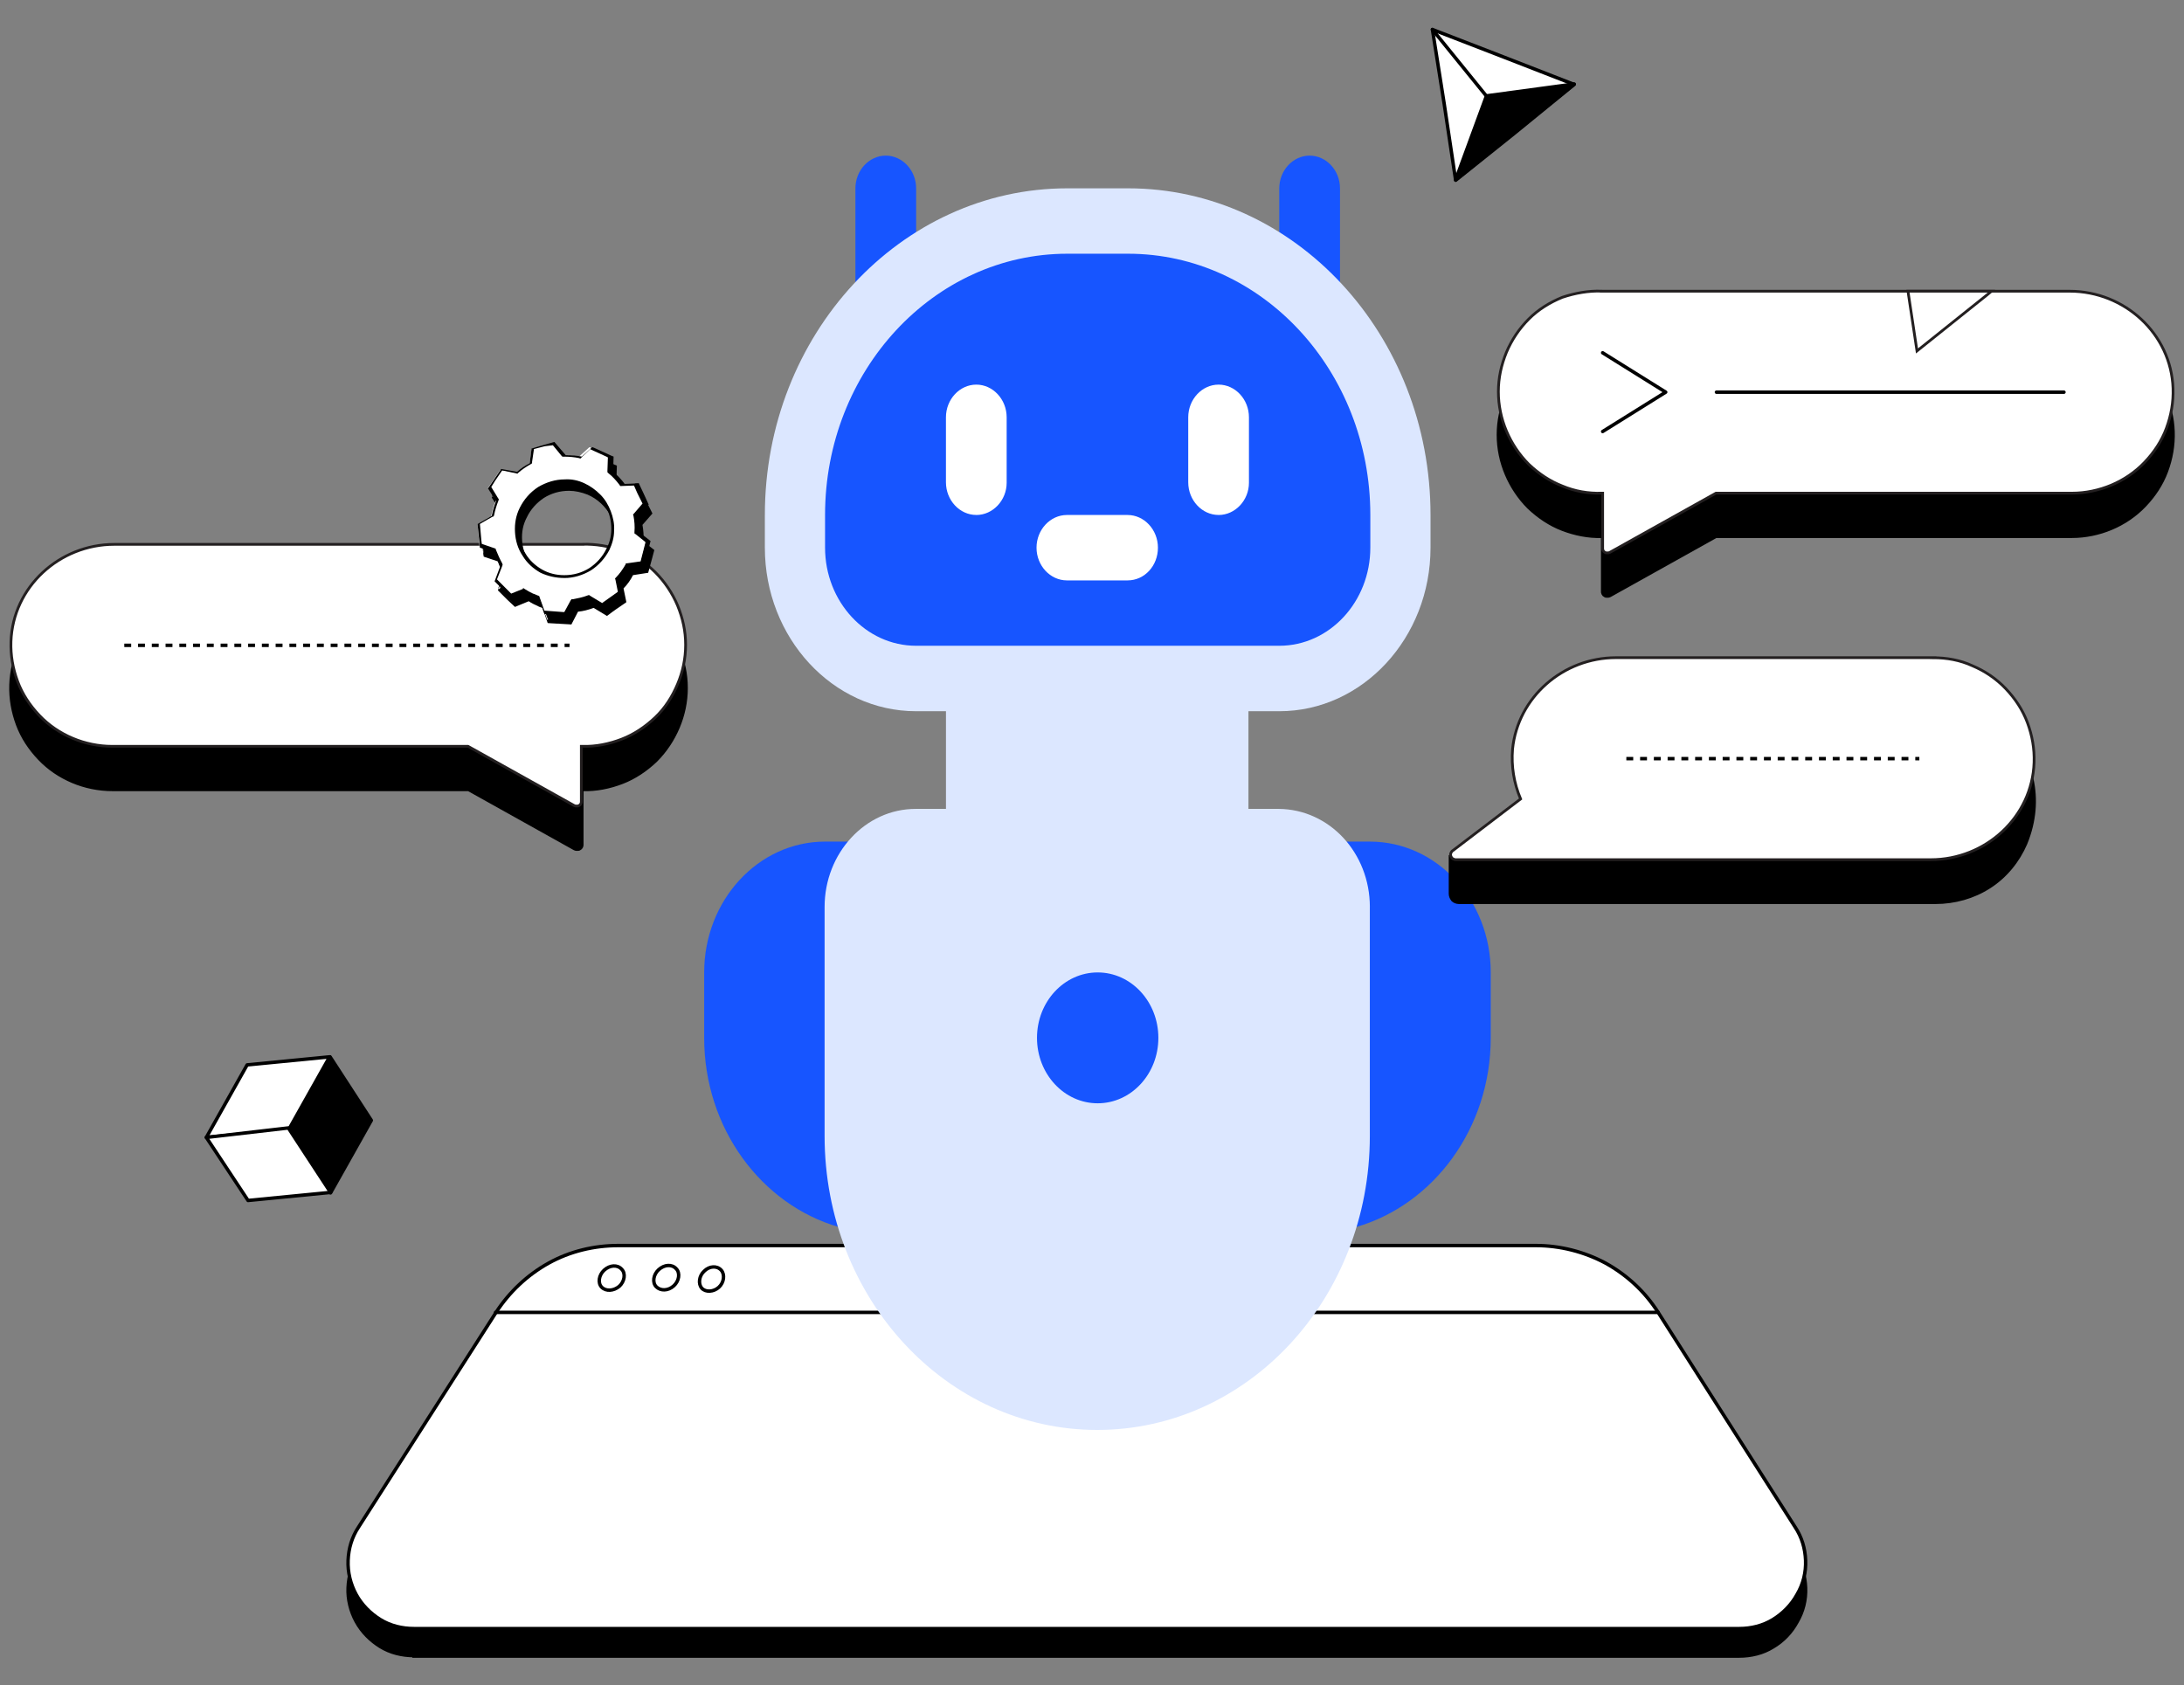 <?xml version="1.0" encoding="UTF-8"?>
<svg id="Layer_1" xmlns="http://www.w3.org/2000/svg" width="800" height="617.39" version="1.1" viewBox="0 0 800 617.39">
  <rect x="0" y="0" width="800" height="617.39" fill="#808080" stroke="none"/>
  <!-- Generator: Adobe Illustrator 29.4.0, SVG Export Plug-In . SVG Version: 2.1.0 Build 152)  -->
  <defs>
    <style>
      .st0, .st1, .st2, .st3, .st4, .st5, .st6, .st7, .st8, .st9 {
        stroke: #000;
      }

      .st0, .st1, .st3, .st4, .st5, .st6, .st7, .st8, .st9 {
        stroke-width: 1.26px;
      }

      .st0, .st1, .st3, .st7, .st8 {
        stroke-linejoin: round;
      }

      .st0, .st10, .st2, .st11, .st8, .st9 {
        fill: #fff;
      }

      .st1, .st3, .st8 {
        stroke-linecap: round;
      }

      .st12 {
        fill: #dce7ff;
      }

      .st10 {
        stroke: #231f20;
      }

      .st10, .st2, .st4, .st5, .st6, .st9 {
        stroke-miterlimit: 10;
      }

      .st2 {
        stroke-width: 1.26px;
      }

      .st3, .st5, .st6 {
        fill: none;
      }

      .st13 {
        fill: #1755ff;
      }

      .st5 {
        stroke-dasharray: 2.52 2.52;
      }
    </style>
  </defs>
  <g>
    <path class="st4" d="M151.65,606.51c-4.34,0-8.68-1.04-12.33-3.3s-6.77-5.38-8.86-9.2c-2.08-3.82-3.13-8.16-2.95-12.33.17-4.34,1.39-8.51,3.82-12.16l50.37-78.67c4.86-7.47,11.46-13.72,19.28-18.06s16.67-6.43,25.53-6.43h336.06c8.86,0,17.71,2.26,25.53,6.43,7.82,4.34,14.41,10.42,19.28,18.06l50.19,78.67c2.43,3.65,3.65,7.82,3.82,12.16s-.87,8.68-3.13,12.5c-2.08,3.82-5.04,6.95-8.86,9.2-3.65,2.26-7.99,3.3-12.33,3.3H151.65v-.17Z"/>
    <path class="st0" d="M151.65,596.61c-4.34,0-8.68-1.04-12.33-3.3s-6.77-5.38-8.86-9.2c-2.08-3.82-3.13-8.16-2.95-12.5.17-4.34,1.39-8.51,3.82-12.16l50.37-78.67c4.86-7.47,11.46-13.72,19.28-18.06s16.67-6.43,25.53-6.43h336.06c8.86,0,17.71,2.26,25.53,6.43,7.82,4.34,14.41,10.42,19.28,18.06l50.19,78.67c2.43,3.65,3.65,7.82,3.82,12.16s-.87,8.68-3.13,12.5c-2.08,3.82-5.21,6.95-8.86,9.2s-7.99,3.3-12.33,3.3H151.65Z"/>
    <path class="st3" d="M181.52,480.77h425.85"/>
    <path class="st2" d="M226.85,471.22c1.91-1.74,2.43-4.69.87-6.25-1.56-1.74-4.34-1.56-6.43.35-1.91,1.74-2.43,4.69-.87,6.25,1.56,1.56,4.34,1.39,6.43-.35Z"/>
    <path class="st2" d="M246.82,471.04c1.91-1.74,2.43-4.69.87-6.25-1.56-1.74-4.34-1.56-6.43.35-1.91,1.74-2.43,4.69-.87,6.25s4.34,1.56,6.43-.35Z"/>
    <path class="st9" d="M263.32,471.57c1.91-1.74,2.26-4.69.87-6.25-1.56-1.74-4.34-1.56-6.25.35-1.91,1.74-2.26,4.69-.87,6.25s4.34,1.39,6.25-.35Z"/>
  </g>
  <g>
    <g>
      <path class="st13" d="M493.26,308.31h8.51c24.49,0,44.29,21.36,44.29,47.93v23.97c0,33.17-21.01,61.13-49.32,69.3l-3.47-141.2Z"/>
      <path class="st13" d="M307.26,449.51c-28.31-8.16-49.32-36.12-49.32-69.3v-23.97c0-26.4,19.8-47.93,44.29-47.93h8.51l-3.47,141.2Z"/>
      <path class="st12" d="M346.51,236.58h110.8v71.9h-110.8v-71.9Z"/>
    </g>
    <path class="st12" d="M501.77,380.21v35.95c0,59.57-44.63,107.68-99.86,107.68s-99.86-48.28-99.86-107.68v-35.95l11.12-11.98h177.32l11.29,11.98Z"/>
    <path class="st12" d="M501.77,332.28v47.93h-23.1c-5.38,0-10.07,4.34-10.94,10.25-4.52,34.91-32.3,61.65-65.82,61.65s-61.31-26.75-65.82-61.65c-.69-5.9-5.38-10.25-10.94-10.25h-23.1v-47.93c0-19.8,14.94-35.95,33.35-35.95h133.03c18.58.17,33.35,16.15,33.35,35.95Z"/>
    <ellipse class="st13" cx="402.08" cy="380.21" rx="22.23" ry="23.97"/>
    <path class="st13" d="M390.97,80.97h22.23c55.05,0,99.86,48.28,99.86,107.68v11.98c0,26.4-19.8,47.93-44.29,47.93h-133.03c-24.49,0-44.29-21.54-44.29-47.93v-11.98c-.35-59.4,44.46-107.68,99.52-107.68Z"/>
    <path class="st11" d="M357.62,188.65c-6.08,0-11.12-5.38-11.12-11.98v-23.79c0-6.6,5.04-11.98,11.12-11.98s11.12,5.38,11.12,11.98v23.97c0,6.43-5.04,11.81-11.12,11.81Z"/>
    <path class="st11" d="M446.37,188.65c-6.08,0-11.12-5.38-11.12-11.98v-23.79c0-6.6,5.04-11.98,11.12-11.98s11.12,5.38,11.12,11.98v23.97c0,6.43-5.04,11.81-11.12,11.81Z"/>
    <path class="st11" d="M413.03,212.62h-22.23c-6.08,0-11.12-5.38-11.12-11.98s5.04-11.98,11.12-11.98h22.23c6.08,0,11.12,5.38,11.12,11.98s-4.86,11.98-11.12,11.98Z"/>
    <path class="st13" d="M468.6,104.94v-35.95c0-6.6,5.04-11.98,11.12-11.98s11.12,5.38,11.12,11.98v47.93l-22.23-11.98Z"/>
    <path class="st13" d="M313.34,116.92v-47.93c0-6.6,5.04-11.98,11.12-11.98s11.12,5.38,11.12,11.98v35.95l-22.23,11.98Z"/>
    <path class="st12" d="M468.6,260.55h-133.03c-30.57,0-55.4-26.92-55.4-59.92v-11.98c0-66,49.67-119.66,110.8-119.66h22.23c61.13,0,110.8,53.67,110.8,119.66v11.98c0,33-24.84,59.92-55.4,59.92ZM390.97,92.95c-48.98,0-88.75,42.9-88.75,95.69v11.98c0,19.8,14.94,35.95,33.35,35.95h133.03c18.41,0,33.35-16.15,33.35-35.95v-11.98c0-52.8-39.77-95.69-88.75-95.69,0,0-22.23,0-22.23,0Z"/>
  </g>
  <path d="M557,311.26l-25.7,2.61v13.55c0,.87.35,1.56.87,2.26.52.52,1.39.87,2.26.87h174.54c6.95,0,13.89-1.91,19.8-5.73,5.9-3.82,10.42-9.38,13.2-15.8,6.77-16.5,2.08-32.48-8.51-42.38"/>
  <path class="st6" d="M557,311.26l-25.7,2.61v13.55c0,.87.35,1.56.87,2.26.52.52,1.39.87,2.26.87h174.54c6.95,0,13.89-1.91,19.8-5.73,5.9-3.82,10.42-9.38,13.2-15.8,6.77-16.5,2.08-32.48-8.51-42.38"/>
  <path class="st10" d="M708.1,240.93h-116.19c-19.28,0-35.95,14.42-37.86,33.52-.52,6.25.52,12.5,2.95,18.24l-24.84,18.93c-.35.17-.52.52-.69.87s-.17.69,0,1.22c.17.35.35.69.69.87.35.17.69.35,1.04.35h174.02c20.15,0,37.17-15.63,37.86-35.6.17-5.04-.69-9.9-2.43-14.59s-4.52-8.86-7.99-12.5c-3.47-3.65-7.64-6.43-12.16-8.34-4.52-2.08-9.38-2.95-14.42-2.95Z"/>
  <path class="st4" d="M213.3,215.22H41.88c-20.15,0-37.17,15.63-37.86,35.6-.17,5.04.69,9.9,2.43,14.59s4.52,8.86,7.99,12.5c3.47,3.65,7.64,6.43,12.16,8.34s9.55,2.95,14.59,2.95h130.43l38.9,21.71c.35.17.52.17.87.17s.69,0,.87-.17c.35-.17.52-.35.69-.69s.17-.52.17-.87v-20.15h.35c4.86.17,9.9-.87,14.41-2.61,4.52-1.74,8.68-4.52,12.33-7.99,3.47-3.47,6.25-7.64,8.16-12.16,1.91-4.52,2.95-9.38,2.95-14.42s-1.04-9.73-2.95-14.42c-1.91-4.52-4.69-8.68-8.16-12.16s-7.64-6.08-12.33-7.99c-4.86-1.39-9.73-2.26-14.59-2.26h0Z"/>
  <path class="st10" d="M213.3,199.42H41.88c-20.15,0-37.17,15.63-37.86,35.6-.17,5.04.69,9.9,2.43,14.59s4.52,8.86,7.99,12.5c3.47,3.65,7.64,6.43,12.16,8.34s9.55,2.95,14.41,2.95h130.43l38.9,21.71c.35.17.52.17.87.17s.69,0,.87-.17c.35-.17.52-.35.69-.69s.17-.52.17-.87v-20.15h.35c4.86.17,9.9-.87,14.41-2.61,4.52-1.74,8.68-4.52,12.33-7.99s6.25-7.64,8.16-12.16c1.91-4.52,2.95-9.38,2.95-14.42s-1.04-9.73-2.95-14.42c-1.91-4.52-4.69-8.68-8.16-12.16s-7.64-6.08-12.33-7.99c-4.69-1.56-9.55-2.43-14.41-2.26h0Z"/>
  <g>
    <path d="M200.97,227.73l-1.91-5.38-.17-.17c-.52-.17-1.04-.52-1.74-.69-1.22-.52-2.26-1.04-3.3-1.74l-.17-.17-5.04,2.08-5.73-5.56,2.08-5.38-.17-.17c-.87-1.56-1.56-3.3-2.26-5.04l-.17-.35-5.21-1.74-.69-7.99,5.04-2.78v-.17c.35-1.74.87-3.65,1.56-5.21l.17-.35-2.95-4.52,4.52-6.6,5.73,1.04.17-.17c1.39-1.22,2.95-2.26,4.69-3.13l.17-.17.69-5.21,7.64-2.08,3.47,4.34h.52c1.91,0,3.82.17,5.56.52h.35l3.82-3.47,7.29,3.3-.17,5.56.17.17c1.56,1.22,2.95,2.61,4.17,4.34l.17.17,5.04-.17,3.47,7.12-3.65,4.17v.35c.35,1.91.52,3.99.35,5.9v.35l3.99,3.13-1.91,7.64-5.38.87-.17.17c-1.04,1.74-2.08,3.3-3.47,4.69l-.17.17,1.04,5.04-6.43,4.69-4.86-2.95h-.17c-1.74.69-3.65,1.04-5.56,1.39h-.35l-2.43,4.69-7.64-.52ZM208.26,179.44c-3.3,0-6.6.87-9.38,2.78-2.78,1.74-5.04,4.34-6.6,7.29-1.04,2.08-1.56,4.52-1.74,6.77-.17,2.43.35,4.69,1.04,6.95.87,2.26,2.08,4.17,3.65,5.9s3.65,3.13,5.73,3.99c2.26.87,4.52,1.39,6.95,1.39,3.3,0,6.6-.87,9.38-2.78,2.78-1.74,5.04-4.34,6.6-7.29,1.22-2.61,1.91-5.56,1.74-8.68-.17-2.95-1.04-5.9-2.61-8.34-1.56-2.43-3.82-4.52-6.43-6.08-2.43-1.22-5.38-1.91-8.34-1.91h0Z"/>
    <path d="M203.92,166.59l3.13,3.82.35.35h.69c1.91,0,3.65.17,5.38.52l.52.17.35-.35,3.3-3.13.17.17,6.08,2.78.17.17v5.38l.35.35c1.56,1.22,2.78,2.61,3.99,4.17l.35.52h.52l4.52-.17,1.22,2.78,1.91,3.82-3.13,3.65-.35.35.17.52c.35,1.91.52,3.82.35,5.9v.52l.52.35,3.47,2.78-.52,1.91-1.39,5.04-4.86.69h-.52l-.35.52c-1.04,1.74-2.08,3.3-3.47,4.69l-.35.35.17.52.87,4.34-4.17,2.95-1.74,1.22-4.34-2.61-.52-.35-.52.17c-1.74.69-3.65,1.04-5.38,1.39h-.52l-.35.52-2.26,4.17h-.35l-6.95-.52-1.74-4.86-.17-.52-.52-.17c-.52-.17-1.22-.52-1.74-.69-1.04-.52-2.08-1.04-3.13-1.74l-.52-.35-.52.17-4.34,1.74-2.26-2.26-2.95-2.95,1.91-4.86.17-.52-.17-.52c-.87-1.56-1.56-3.13-2.26-4.86l-.17-.52-.52-.17-4.52-1.56-.17-1.39-.52-5.9,4.52-2.61.52-.17.17-.52c.35-1.74.87-3.47,1.56-5.21l.17-.52-.35-.52-2.61-3.99,1.39-2.26,2.61-3.82,5.04,1.04.52.17.35-.35c1.39-1.22,2.95-2.26,4.52-3.13l.52-.35v-.52l.69-4.69,3.99-1.04h3.99M208.09,215.22c3.47,0,6.77-1.04,9.73-2.78,2.95-1.91,5.21-4.52,6.77-7.47,1.39-2.78,1.91-5.73,1.74-8.86-.17-3.13-1.04-6.08-2.78-8.68-1.56-2.61-3.82-4.69-6.6-6.25-2.61-1.56-5.73-2.26-8.68-2.26-3.47,0-6.77,1.04-9.73,2.78s-5.21,4.34-6.77,7.47c-1.04,2.26-1.74,4.52-1.74,7.12-.17,2.43.35,4.86,1.22,7.12.87,2.26,2.08,4.34,3.82,6.08s3.65,3.13,5.9,4.17c2.26,1.04,4.69,1.39,7.12,1.56M204.44,165.2l-3.65,1.04-4.69,1.39-.69,5.38c-1.74.87-3.3,1.91-4.69,3.13l-5.73-1.04-2.95,4.34-1.91,2.78,2.95,4.69c-.69,1.74-1.22,3.47-1.56,5.38l-5.21,2.95.69,6.6.17,2.08,5.21,1.74c.52,1.74,1.39,3.47,2.26,5.04l-2.26,5.56,3.47,3.47,2.78,2.61,5.04-2.08c1.04.69,2.08,1.22,3.3,1.74.52.35,1.22.52,1.74.69l1.91,5.56,7.64.52-6.6-.52,7.64.52,2.43-4.69c1.91-.17,3.82-.69,5.73-1.39l4.86,2.95,2.43-1.74,4.69-3.3-1.04-5.04c1.39-1.39,2.61-3.13,3.47-4.86l5.56-.87,1.56-5.73.69-2.61-3.99-3.13c.17-2.08,0-3.99-.35-6.08l3.65-4.17-2.26-4.52-1.56-3.3-5.21.17c-1.22-1.56-2.61-3.13-4.17-4.34l.17-5.56-.87-.35-5.9-2.61-.87-.35-3.99,3.47c-1.91-.35-3.82-.69-5.73-.69h-.17l-3.99-4.86h0ZM208.09,214.01c-2.95,0-5.73-.69-8.16-2.08-2.43-1.39-4.69-3.47-6.08-5.9-1.56-2.43-2.43-5.21-2.61-8.16s.35-5.73,1.74-8.34c1.39-2.95,3.65-5.38,6.25-7.12,2.78-1.74,5.9-2.61,9.2-2.61,2.26,0,4.52.52,6.77,1.39,3.65,1.56,6.6,4.34,8.51,7.82,1.74,3.47,2.43,7.47,1.56,11.46-.87,3.82-2.95,7.29-6.08,9.73-3.3,2.61-7.12,3.82-11.12,3.82h0ZM228.58,221.13l-3.82,2.78-1.56,1.04,5.38-3.82h0Z"/>
    <path class="st11" d="M199.41,224.25l-1.91-5.38-.17-.17c-.52-.17-1.22-.52-1.74-.69-1.22-.52-2.26-1.04-3.3-1.74l-.17-.17-5.04,2.08-5.73-5.56,2.08-5.38-.17-.17c-.87-1.56-1.56-3.3-2.26-5.04l-.17-.35-5.21-1.74-.69-7.99,5.04-2.78v-.35c.35-1.74.87-3.65,1.56-5.21l.17-.35-2.95-4.52,4.52-6.6,5.73,1.04.17-.17c1.39-1.22,2.95-2.26,4.69-3.13l.17-.17.69-5.21,7.64-2.08,3.47,4.34h.35c1.91,0,3.82.17,5.56.52h.35l3.82-3.47,7.29,3.3-.17,5.38.17.17c1.56,1.22,2.95,2.78,4.17,4.34l.17.17,5.04-.17,3.47,7.29-3.65,4.17v.35c.35,1.91.52,3.99.35,5.9v.35l3.99,3.13-1.91,7.64-5.38.87-.17.17c-1.04,1.74-2.08,3.3-3.47,4.69l-.17.17,1.04,5.04-6.43,4.69-4.86-2.95-.17.17c-1.74.69-3.65,1.04-5.56,1.39h-.35l-2.43,4.69-7.47-.52ZM206.87,175.97c-3.3,0-6.6.87-9.38,2.78-2.78,1.74-5.04,4.34-6.6,7.29-1.22,2.61-1.91,5.56-1.74,8.68.17,2.95,1.04,5.9,2.61,8.34s3.82,4.52,6.43,6.08c2.61,1.39,5.56,2.26,8.51,2.26,3.3,0,6.6-.87,9.38-2.78,2.78-1.74,5.04-4.34,6.6-7.29,1.04-2.08,1.56-4.52,1.74-6.77.17-2.43-.35-4.69-1.04-6.95-.87-2.26-2.08-4.17-3.82-5.9-1.56-1.74-3.65-3.13-5.73-3.99-2.26-1.22-4.69-1.74-6.95-1.74Z"/>
    <path d="M202.53,163.12l3.13,3.82.35.35h.69c1.91,0,3.65.17,5.38.52l.52.17.35-.35,3.3-3.13.17.17,6.08,2.78.17.17-.17,4.86v.52l.35.35c1.56,1.22,2.78,2.61,3.99,4.17l.35.52h.52l4.52-.17,1.22,2.78,1.91,3.82-3.13,3.65-.35.35.17.52c.35,1.91.52,3.82.35,5.9v.52l.52.35,3.47,2.78v.35l-1.74,6.77-4.86.69h-.52l-.17.52c-1.04,1.74-2.08,3.3-3.47,4.69l-.35.35.17.52.87,4.34-.17.17-5.38,3.82-.17.17-4.34-2.61-.52-.35-.52.17c-1.74.69-3.65,1.04-5.38,1.39h-.52l-.35.52-2.26,4.17h-.35l-6.95-.52-1.74-4.86-.17-.52-.52-.17c-.52-.17-1.04-.52-1.74-.69-1.04-.52-2.08-1.04-3.13-1.74l-.52-.35v.35l-4.34,1.74-2.26-2.26-2.95-2.95,1.91-4.86.17-.52-.17-.52c-.87-1.56-1.56-3.13-2.26-4.86l-.17-.52-.52-.17-4.52-1.56-.17-1.39-.52-5.9,4.52-2.61.52-.17.17-.52c.35-1.74.87-3.47,1.56-5.21l.17-.52-.35-.52-2.43-3.99,1.39-2.26,2.61-3.82,5.04,1.04.52.17.35-.35c1.39-1.22,2.95-2.26,4.52-3.13l.52-.35v-.52l.69-4.69,3.99-1.04,2.95-.35M206.7,211.75c3.47,0,6.77-1.04,9.73-2.78,2.95-1.91,5.21-4.52,6.77-7.47,1.04-2.26,1.74-4.52,1.74-7.12.17-2.43-.35-4.86-1.22-7.12-.87-2.26-2.08-4.34-3.82-6.08s-3.65-3.13-5.9-4.17-4.69-1.56-7.12-1.39c-3.47,0-6.77,1.04-9.73,2.78-2.95,1.91-5.21,4.52-6.77,7.64-1.39,2.78-1.91,5.73-1.74,8.86.17,3.13,1.04,6.08,2.78,8.68,1.56,2.61,3.82,4.69,6.6,6.25,2.61,1.22,5.56,1.91,8.68,1.91M203.05,161.9l-3.65,1.04-4.69,1.39-.69,5.38c-1.74.87-3.3,1.91-4.69,3.13l-5.73-1.04-2.95,4.34-1.91,2.78,2.95,4.69c-.69,1.74-1.22,3.47-1.56,5.38l-5.21,2.95.69,6.6.17,2.08,5.21,1.74c.52,1.74,1.39,3.47,2.26,5.04l-2.08,5.56,3.47,3.47,2.78,2.61,5.04-2.08c1.04.69,2.08,1.22,3.3,1.74.52.35,1.22.52,1.74.69l1.91,5.56,7.64.52-6.6-.52,7.64.52,2.43-4.69c1.91-.17,3.82-.69,5.73-1.39l4.86,2.95.87-.52,5.38-3.82.87-.52-1.04-5.04c1.39-1.39,2.61-3.13,3.47-4.86l5.56-.87,1.91-7.47-1.74,6.43,1.91-7.47-3.99-3.13c0-2.08,0-3.99-.35-6.08l3.65-4.17-2.08-4.52-1.56-3.3-5.21.17c-1.22-1.56-2.61-3.13-4.17-4.34l.17-5.56-.87-.35-6.08-2.78-.87-.35-3.82,3.47c-1.91-.35-3.82-.52-5.73-.52h-.17l-4.17-4.86h0ZM206.7,210.71c-2.95,0-5.73-.69-8.16-2.08-2.43-1.39-4.69-3.47-6.08-5.9-1.56-2.43-2.43-5.21-2.61-8.16s.35-5.73,1.74-8.34c1.39-2.95,3.65-5.38,6.25-7.12,2.78-1.74,5.9-2.61,9.2-2.61,2.95,0,5.73.69,8.16,2.08,2.43,1.39,4.69,3.47,6.08,5.9,1.56,2.43,2.43,5.21,2.61,8.16s-.35,5.73-1.74,8.34c-1.39,2.95-3.65,5.38-6.25,7.12-2.78,1.74-5.9,2.61-9.2,2.61ZM227.02,218l-3.82,2.78,3.82-2.78h0ZM223.2,220.61l-1.56,1.04,1.56-1.04h0Z"/>
  </g>
  <path class="st5" d="M45.53,236.41h163.08"/>
  <path class="st4" d="M586.7,122.48h171.42c20.15,0,37.17,15.63,37.86,35.6.17,5.04-.69,9.9-2.43,14.59-1.74,4.69-4.52,8.86-7.99,12.5s-7.64,6.43-12.16,8.34c-4.52,1.91-9.55,2.95-14.41,2.95h-130.43l-38.9,21.71c-.35.17-.52.17-.87.17s-.69,0-.87-.17c-.35-.17-.52-.35-.69-.69-.17-.35-.17-.52-.17-.87v-20.15h-.35c-4.86.17-9.9-.87-14.41-2.61-4.52-1.74-8.68-4.52-12.33-7.99-3.47-3.47-6.25-7.64-8.16-12.16s-2.95-9.38-2.95-14.42,1.04-9.73,2.95-14.42c1.91-4.52,4.69-8.68,8.16-12.16s7.64-6.08,12.33-7.99c4.69-1.56,9.55-2.43,14.41-2.26h0Z"/>
  <path class="st10" d="M586.7,106.68h171.42c20.15,0,37.17,15.63,37.86,35.6.17,5.04-.69,9.9-2.43,14.59-1.74,4.69-4.52,8.86-7.99,12.5s-7.64,6.43-12.16,8.34c-4.52,1.91-9.55,2.95-14.41,2.95h-130.43l-38.9,21.71c-.35.17-.52.17-.87.17s-.69,0-.87-.17c-.35-.17-.52-.35-.69-.69-.17-.35-.17-.52-.17-.87v-20.15h-.35c-4.86.17-9.9-.69-14.41-2.61-4.52-1.74-8.68-4.52-12.33-7.99-3.47-3.47-6.25-7.64-8.16-12.16s-2.95-9.38-2.95-14.42,1.04-9.73,2.95-14.42c1.91-4.52,4.69-8.68,8.16-12.16s7.64-6.08,12.33-7.99c4.69-1.56,9.55-2.43,14.41-2.26h0Z"/>
  <path class="st3" d="M756.03,143.67h-127.3"/>
  <path class="st5" d="M595.73,277.92h107.33"/>
  <path class="st7" d="M105.62,413.38l15.46,23.62,14.94-26.57-15.11-23.27-15.28,26.22Z"/>
  <path class="st0" d="M105.8,413.73l-30.22,2.95,14.94-26.57,30.22-2.95-14.94,26.57Z"/>
  <path class="st0" d="M75.58,416.68l15.28,23.1,30.22-2.95-15.46-23.62-30.05,3.47Z"/>
  <g>
    <path class="st8" d="M524.7,10.81l26.05,10.07,25.88,10.07-21.71,17.71-21.71,17.37-4.17-27.79-4.34-27.44Z"/>
    <path class="st1" d="M544.5,35.12l-11.29,30.74,43.42-35.08-32.13,4.34Z"/>
    <path class="st3" d="M545.54,36.51l-20.84-25.7"/>
  </g>
  <path class="st10" d="M698.89,106.68l3.3,21.88,26.05-20.84,1.22-1.04s-30.57,0-30.57,0Z"/>
  <path class="st3" d="M587.05,158.08l23.1-14.42-23.1-14.42"/>
</svg>